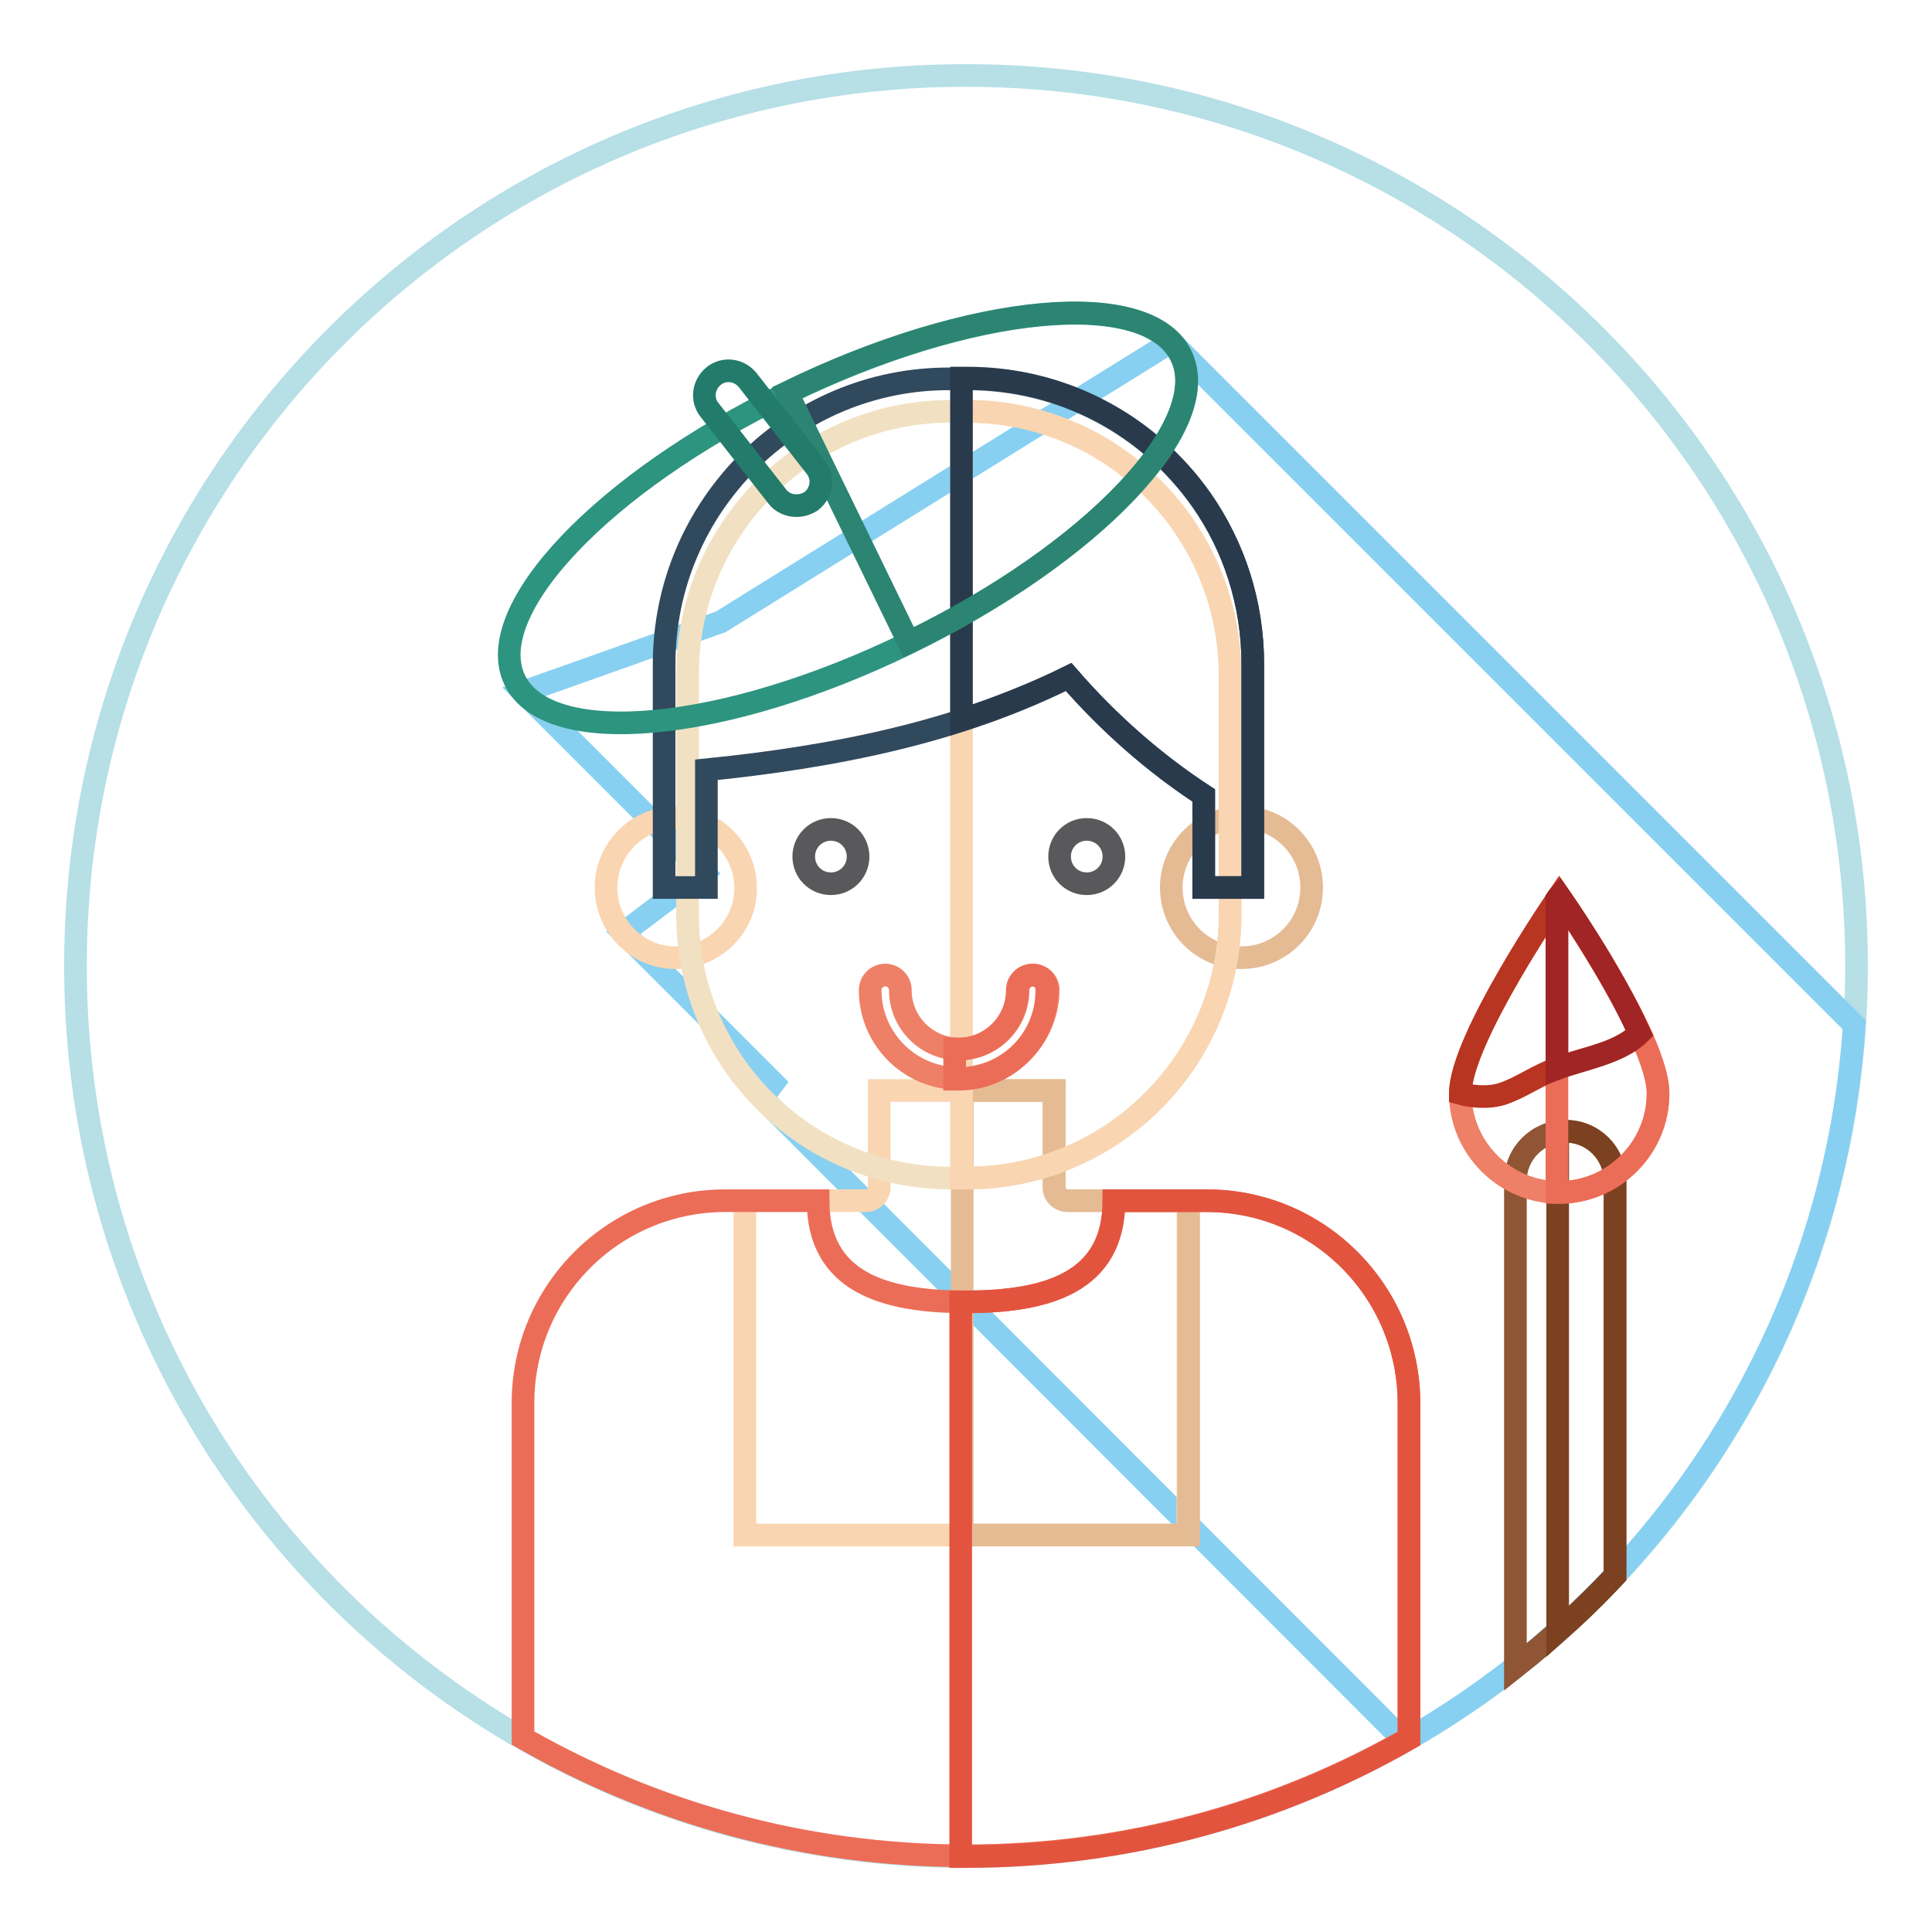 <?xml version="1.0" encoding="utf-8"?>
<!-- Svg Vector Icons : http://www.onlinewebfonts.com/icon -->
<!DOCTYPE svg PUBLIC "-//W3C//DTD SVG 1.1//EN" "http://www.w3.org/Graphics/SVG/1.1/DTD/svg11.dtd">
<svg version="1.1" xmlns="http://www.w3.org/2000/svg" xmlns:xlink="http://www.w3.org/1999/xlink" x="0px" y="0px" viewBox="0 0 256 256" enable-background="new 0 0 256 256" xml:space="preserve">
<g> <path stroke-width="3" fill-opacity="0" stroke="#b6dfe6"  d="M10,128c0,65.2,52.8,118,118,118s118-52.8,118-118c0-65.2-52.8-118-118-118S10,62.8,10,128z"/> <path stroke-width="3" fill-opacity="0" stroke="#87d0f1"  d="M186.1,230.7c33.6-19.1,56.9-54.2,59.6-94.9l-90.5-90.5L95.5,82.4l-26.2,9.3l23.9,23.9l-10.6,8l19.9,19.9 l-1.5,2L186.1,230.7z"/> <path stroke-width="3" fill-opacity="0" stroke="#fad5b1"  d="M139.6,157.3v-12.8h-23.1v12.8c0,1-0.8,1.8-1.8,1.8H98.7v44.3h58.7v-44.3h-15.9 C140.4,159.1,139.6,158.3,139.6,157.3z"/> <path stroke-width="3" fill-opacity="0" stroke="#e5bb94"  d="M157.4,159.1h-15.9c-1,0-1.8-0.8-1.8-1.8v-12.8h-12.2v58.9h30V159.1z"/> <path stroke-width="3" fill-opacity="0" stroke="#fad5b1"  d="M80.3,117.6c0,5.1,4.1,9.3,9.2,9.3s9.3-4.1,9.3-9.2c0,0,0,0,0,0c0-5.1-4.1-9.3-9.3-9.3 C84.5,108.3,80.3,112.5,80.3,117.6z"/> <path stroke-width="3" fill-opacity="0" stroke="#e5bb94"  d="M155.2,117.6c0,5.1,4.1,9.3,9.3,9.3c5.1,0,9.3-4.1,9.3-9.3c0-5.1-4.1-9.3-9.3-9.3 C159.4,108.3,155.2,112.5,155.2,117.6z"/> <path stroke-width="3" fill-opacity="0" stroke="#f1e1c2"  d="M128.1,156.1H126c-19.3,0-34.9-15.6-34.9-34.9V89.4c0-19.3,15.6-34.9,34.9-34.9h2.1 c19.3,0,34.9,15.6,34.9,34.9v31.8C162.9,140.5,147.3,156.1,128.1,156.1L128.1,156.1z"/> <path stroke-width="3" fill-opacity="0" stroke="#fad5b1"  d="M128.1,54.5h-0.7v101.6h0.7c19.3,0,34.9-15.6,34.9-34.9V89.4C162.9,70.1,147.3,54.5,128.1,54.5z"/> <path stroke-width="3" fill-opacity="0" stroke="#31495d"  d="M159.2,66.3c-6.9-9.8-18.2-16.1-31-16.1h-2.3C105,50.1,88,67.1,88,88v29.6h5.6V102c16.9-1.7,33.5-5,48-12.3 c5.2,6,11.3,11.4,17.9,15.7v12.2h6.5V88C166,79.9,163.5,72.4,159.2,66.3z"/> <path stroke-width="3" fill-opacity="0" stroke="#2a3a4d"  d="M159.2,66.2c-6.9-9.8-18.2-16.1-31-16.1h-0.8v45.3c4.9-1.6,9.7-3.5,14.2-5.7c5.2,6,11.3,11.4,17.9,15.7 v12.2h6.5V88C166,79.9,163.5,72.4,159.2,66.2z"/> <path stroke-width="3" fill-opacity="0" stroke="#59595b"  d="M106.5,113.5c0,2,1.6,3.6,3.6,3.6s3.6-1.6,3.6-3.6c0-2-1.6-3.6-3.6-3.6S106.5,111.5,106.5,113.5z"/> <path stroke-width="3" fill-opacity="0" stroke="#59595b"  d="M140.4,113.5c0,2,1.6,3.6,3.6,3.6c2,0,3.6-1.6,3.6-3.6c0-2-1.6-3.6-3.6-3.6 C142,109.9,140.4,111.5,140.4,113.5z"/> <path stroke-width="3" fill-opacity="0" stroke="#ec6d57"  d="M159.9,159.1h-12.3c0,10.8-8.8,13.4-19.6,13.4c-10.8,0-19.6-2.6-19.6-13.4H96.1c-14.8,0-26.8,12-26.8,26.8 v44.4c17.3,9.9,37.3,15.6,58.7,15.6c21.4,0,41.4-5.7,58.7-15.6V186C186.7,171.1,174.7,159.1,159.9,159.1z"/> <path stroke-width="3" fill-opacity="0" stroke="#e3543f"  d="M159.9,159.1h-12.3c0,10.8-8.8,13.4-19.6,13.4h-0.7V246h0.7c21.4,0,41.4-5.7,58.7-15.6V186 C186.7,171.1,174.7,159.1,159.9,159.1z"/> <path stroke-width="3" fill-opacity="0" stroke="#2d9480"  d="M68.2,90.1c4.4,9.2,27.8,7,52.2-4.9c24.4-11.9,40.6-28.9,36.1-38l0,0c-4.4-9.2-27.8-7-52.2,4.9 C79.9,63.9,63.8,80.9,68.2,90.1L68.2,90.1z"/> <path stroke-width="3" fill-opacity="0" stroke="#2b8572"  d="M104.3,52c24.4-11.9,47.8-14,52.2-4.9s-11.7,26.2-36.1,38L104.3,52z"/> <path stroke-width="3" fill-opacity="0" stroke="#8f5535"  d="M214,208.8v-52.3c0-3.6-2.9-6.6-6.6-6.6c-3.6,0-6.6,2.9-6.6,6.6v64.4C205.6,217.1,209.9,213.1,214,208.8 L214,208.8z"/> <path stroke-width="3" fill-opacity="0" stroke="#7c4120"  d="M207.5,149.9c-0.4,0-0.7,0-1.1,0.1v66.2c2.6-2.3,5.2-4.8,7.6-7.4v-52.4C214,152.8,211.1,149.9,207.5,149.9z "/> <path stroke-width="3" fill-opacity="0" stroke="#ee8067"  d="M193.5,144.9c0-7.2,13.1-26.2,13.1-26.2s13.1,19,13.1,26.2s-5.9,13.1-13.1,13.1 C199.4,158,193.5,152.1,193.5,144.9z"/> <path stroke-width="3" fill-opacity="0" stroke="#ec6d57"  d="M206.6,118.7c0,0-0.1,0.1-0.3,0.4V158c0.1,0,0.2,0,0.3,0c7.2,0,13.1-5.9,13.1-13.1 C219.8,137.6,206.6,118.7,206.6,118.7z"/> <path stroke-width="3" fill-opacity="0" stroke="#b83522"  d="M217.3,136.9c-3.8-8.2-10.7-18.2-10.7-18.2s-13.1,19-13.1,26.2c0,0,3.1,0.9,5.7,0c2-0.7,3.8-1.9,5.8-2.8 C208.6,140.3,214.3,139.9,217.3,136.9L217.3,136.9z"/> <path stroke-width="3" fill-opacity="0" stroke="#a02524"  d="M206.6,118.7c0,0-0.1,0.1-0.3,0.4v22.5c3.5-1.3,8.2-2,10.9-4.7C213.6,128.6,206.6,118.7,206.6,118.7z"/> <path stroke-width="3" fill-opacity="0" stroke="#237b6b"  d="M105.5,67c-0.9,0-1.9-0.4-2.5-1.2l-9-11.5c-1.1-1.4-0.8-3.4,0.6-4.5c1.4-1.1,3.4-0.8,4.5,0.6l9,11.5 c1.1,1.4,0.8,3.4-0.6,4.5C106.9,66.8,106.2,67,105.5,67z"/> <path stroke-width="3" fill-opacity="0" stroke="#ee8067"  d="M127,142.9c-6.5,0-11.7-5.3-11.7-11.7c0-1.1,0.9-2,2-2c1.1,0,2,0.9,2,2c0,4.3,3.5,7.8,7.8,7.8 c4.3,0,7.8-3.5,7.8-7.8c0-1.1,0.9-2,2-2c1.1,0,2,0.9,2,2C138.8,137.7,133.5,142.9,127,142.9z"/> <path stroke-width="3" fill-opacity="0" stroke="#ec6d57"  d="M136.8,129.2c-1.1,0-2,0.9-2,2c0,4.3-3.5,7.8-7.8,7.8c-0.2,0-0.3,0-0.5,0v4c0.2,0,0.3,0,0.5,0 c6.5,0,11.7-5.3,11.7-11.7C138.8,130.1,137.9,129.2,136.8,129.2z"/></g>
</svg>
